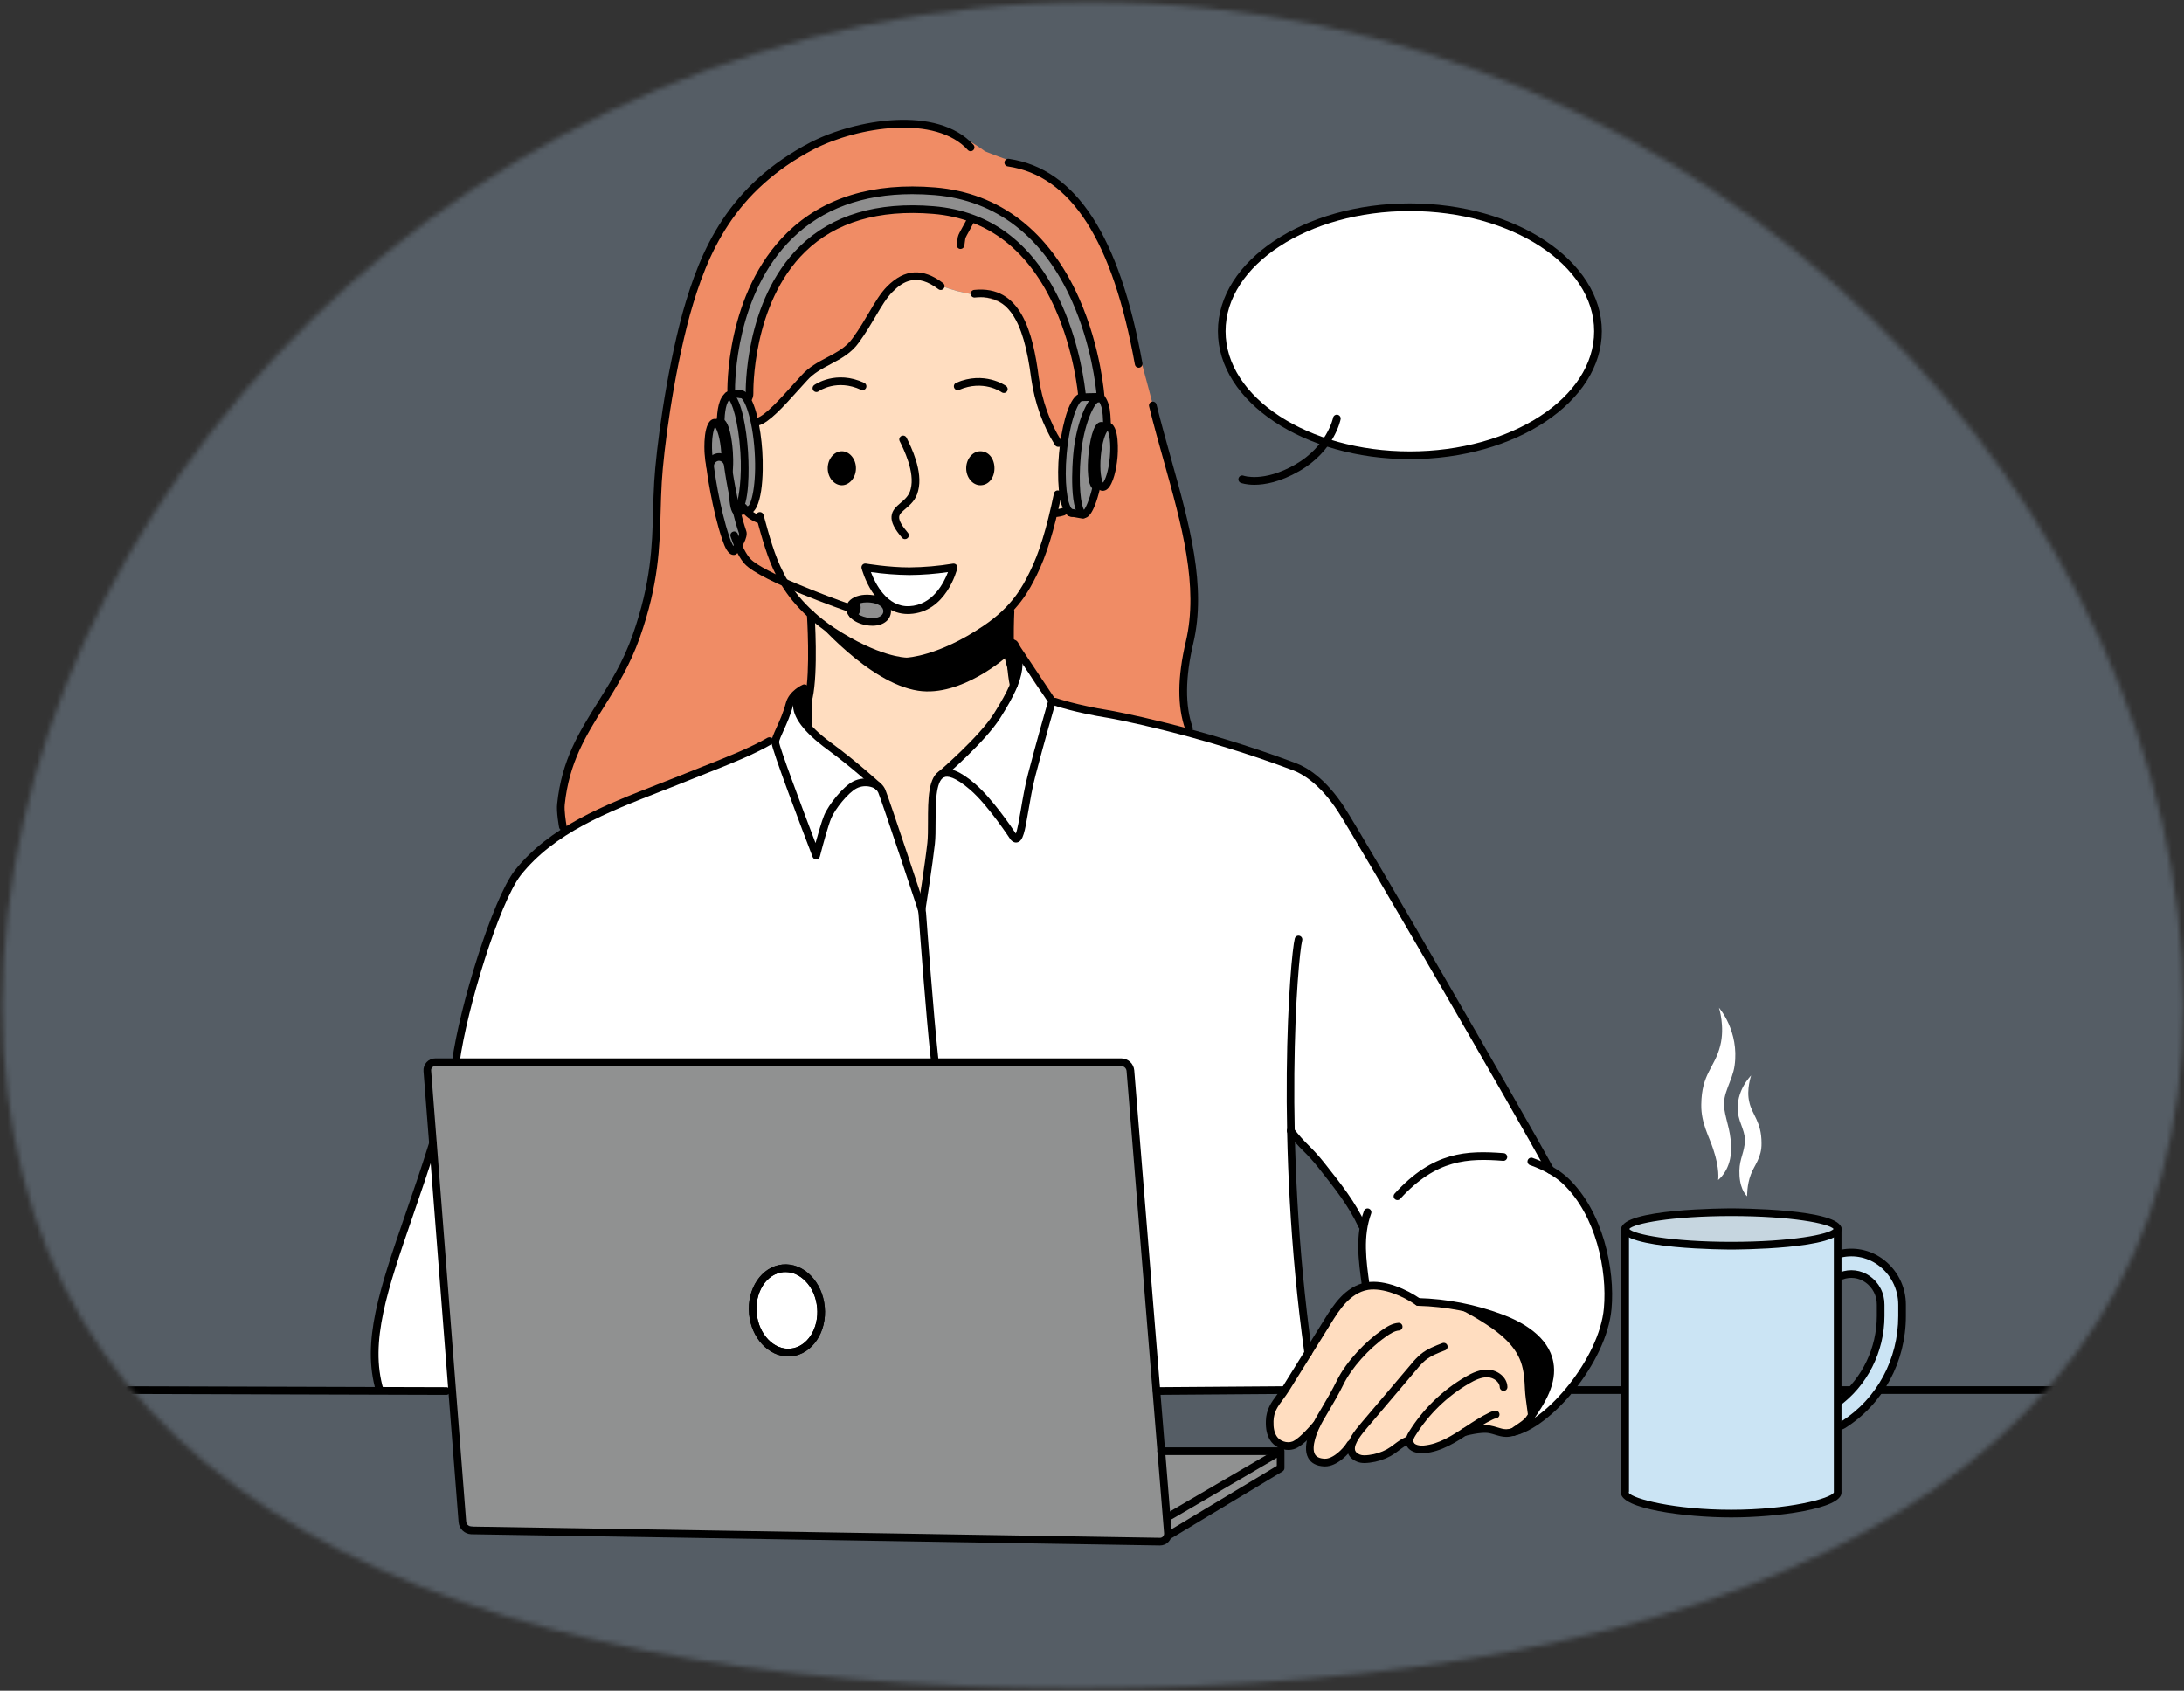 <svg width="443" height="343" viewBox="0 0 443 343" fill="none" xmlns="http://www.w3.org/2000/svg">
<rect x="0" y="0" width="443" height="343" fill="#333333" stroke="none"/>
<mask id="mask0_3511_22897" style="mask-type:luminance" maskUnits="userSpaceOnUse" x="0" y="0" width="443" height="343">
<path d="M0.513 204.04C0.513 303.827 91.309 342.464 218.619 342.464C345.929 342.464 442.833 303.833 442.833 204.046C442.833 104.259 348.71 0.464 221.404 0.464C94.098 0.464 0.513 104.251 0.513 204.04Z" fill="white"/>
</mask>
<g mask="url(#mask0_3511_22897)">
<path d="M-58.07 367.936L500.884 367.936L500.884 -5.637L-58.07 -5.637V367.936Z" fill="#A3C0D8" fill-opacity="0.3"/>
<path d="M151.437 102.977C151.386 103.144 151.338 103.313 151.288 103.479C150.849 103.334 150.402 103.165 149.965 102.97C149.999 102.734 150.047 102.501 150.095 102.269C150.176 102.224 150.249 102.164 150.31 102.093C150.419 102.316 150.577 102.512 150.772 102.665C150.968 102.818 151.195 102.925 151.437 102.977Z" fill="#FFDDC0"/>
<path d="M151.724 80.924C151.915 65.848 159.66 39.122 189.339 42.611C207.676 42.36 219.121 66.61 219.518 80.574C217.952 80.495 216.243 85.397 215.629 91.657C208.562 83.563 211.074 69.153 204.016 62.082C201.915 60.358 197.904 59.975 194.084 59.018C190.645 58.06 187.016 56.337 185.297 56.529C180.904 56.911 178.803 61.507 174.983 66.486C171.527 72.6 164.525 73.919 160.697 78.896C158.506 81.748 155.37 84.281 154.147 84.651C153.884 85.225 153.607 85.763 153.317 86.301C152.892 84.022 152.34 82.136 151.724 80.924Z" fill="#F08C65"/>
<path d="M115.7 155.264C118.374 148.178 123.722 141.656 127.16 133.991C132.699 121.927 133.464 105.247 133.464 104.289C132.508 84.742 140.531 55.423 146.452 46.226C158.369 30.7 181.084 16.897 199.803 30.703C211.172 35.355 215.592 33.946 222.359 47.183C228.089 57.907 230.955 71.328 230.955 71.328C230.955 71.328 234.393 83.784 237.449 96.241C240.314 106.964 242.797 117.128 242.797 121.537C242.988 129.797 237.909 139.305 241.122 148.021C230.445 145.494 222.682 144.904 213.97 142.353L214.677 143.024C210.177 141.3 209.038 135.406 205.403 132.425C205.571 135.105 205.785 137.468 205.166 139.81C201.669 115.022 209.306 126.023 213.743 104.098C214.804 103.723 215.837 103.271 216.833 102.746C217.744 104.712 218.035 104.469 219.817 104.314C220.911 104.402 222.134 100.132 222.709 97.394C225.272 103.713 227.427 85.659 224.552 86.523C224.783 84.654 224.015 83.097 223.188 81.278C220.451 23.419 147.808 25.363 148.288 79.648L147.74 79.708C147.74 79.708 147.749 79.74 147.764 79.784C145.957 80.098 146.362 82.693 146.02 84.035C145.948 84.633 145.388 85.157 144.987 85.531C142.706 87.654 142.412 93.031 144.204 96.046C144.943 98.726 145.514 108.247 148.807 111.807C152.035 109.086 149.548 105.421 148.956 101.911C149.247 102.185 149.68 102.499 150.076 102.269C150.007 102.606 151.306 103.201 151.413 102.975H151.458C152.137 104.009 154.618 106.007 154.486 105.813L157.542 115.962L164.418 125.345C164.418 125.345 166.073 137.524 162.699 144.494C162.115 142.717 162.644 142.732 162.151 140.684C160.701 142.166 159.305 145.854 158.362 148.494C148.811 155.097 127.088 160.436 114.832 168.471C113.037 164.723 114.298 159.289 115.7 155.264Z" fill="#F08C65"/>
<path d="M151.687 103.01C154.079 103.353 154.413 90.849 153.292 86.305C153.582 85.766 153.865 85.228 154.123 84.654C155.345 84.284 158.482 81.751 160.672 78.9C164.493 73.921 171.503 72.603 174.958 66.489C178.778 61.511 180.879 56.915 185.273 56.532C186.992 56.34 190.621 58.064 194.059 59.021C197.879 59.979 201.89 60.362 203.991 62.085C211.059 69.155 208.537 83.564 215.607 91.659C215.125 96.009 215.821 100.528 216.831 102.748C215.835 103.273 214.802 103.724 213.741 104.1C209.302 126.041 201.669 115.015 205.162 139.812C203.323 146.474 197.572 151.139 192.777 155.706C186.627 160.576 189.016 176.149 187.395 184.029C182.746 172.479 181.798 158.37 169.467 152.146C166.756 150.136 164.241 148.167 162.936 145.14C166.034 140.485 164.691 125.022 164.691 125.022C160.428 121.743 154.377 110.266 154.316 105.078C153.613 104.698 152.868 104.403 152.096 104.201C151.886 103.971 151.668 103.255 151.456 102.987C151.533 103.001 151.61 103.009 151.687 103.01Z" fill="#FFDDC0"/>
<path d="M222.324 98.666C221.593 98.597 221.245 95.793 221.547 92.398C221.849 89.003 222.693 86.313 223.423 86.382C223.74 86.394 224.055 86.448 224.359 86.543L222.324 98.666ZM179.953 124.057C180 122.765 178.786 121.683 176.551 121.461C174.316 121.238 172.463 122.106 172.414 123.398C172.364 124.691 174.133 125.92 176.375 126.141C178.618 126.361 179.905 125.35 179.953 124.057Z" fill="#8E8E8E"/>
<path d="M215.587 92.053C216.074 86.079 217.94 80.342 219.516 80.573C219.077 66.547 207.715 42.394 189.337 42.611C159.665 39.095 151.88 65.936 151.723 80.924C152.34 82.136 152.892 84.022 153.291 86.305C154.349 90.879 154.235 103.688 151.477 102.985C151.226 102.939 150.99 102.834 150.787 102.679C150.584 102.524 150.421 102.323 150.31 102.093C150.249 102.164 150.176 102.224 150.094 102.269C149.698 102.499 149.265 102.185 148.974 101.911C149.567 105.415 152.05 109.094 148.827 111.807C145.531 108.242 144.963 98.73 144.222 96.046C142.429 93.035 142.919 87.302 145.005 85.531C145.424 85.177 145.96 84.633 146.039 84.035C146.381 82.695 145.977 80.097 147.783 79.784C147.767 79.74 147.758 79.708 147.758 79.708L148.306 79.648C147.868 25.265 220.507 23.504 223.206 81.278C224.033 83.101 224.799 84.65 224.57 86.523C227.435 85.663 225.292 103.705 222.727 97.394C222.154 100.128 220.928 104.404 219.835 104.316C218.055 104.473 217.761 104.713 216.851 102.746C215.872 100.534 215.193 96.463 215.587 92.053Z" fill="#8E8E8E"/>
<path d="M247.817 67.2C247.817 81.094 264.901 92.36 285.975 92.36C307.049 92.36 324.133 81.094 324.133 67.2C324.133 53.305 307.049 42.042 285.975 42.042C264.901 42.042 247.817 53.315 247.817 67.2Z" fill="white"/>
<path d="M237.384 307.488L259.753 294.41V297.832L237.384 311.295V307.488Z" fill="#909191"/>
<path d="M258.029 294.102C255.324 294.298 252.607 294.248 249.911 293.952C247.326 293.667 238.832 294.123 237.138 294.061C236.122 294.023 234.941 293.83 234.227 294.555C233.791 294.998 233.677 295.655 233.606 296.279C233.168 300.041 233.508 303.854 234.603 307.479C234.878 308.389 235.251 309.35 236.047 309.869C237.524 310.826 239.449 309.767 240.844 308.687C245.046 305.432 248.981 301.765 253.7 299.343C255.801 298.266 258.137 297.357 259.475 295.415L258.029 294.102Z" fill="#909191"/>
<path d="M229.291 217.205L234.567 282.203C240.935 282.494 251.591 282.478 257.956 282.107C262.612 282.396 263.495 277.417 265.596 274.064C262.54 259.883 262.261 244.993 262.505 230.405C262.244 230.102 261.799 229.712 261.961 229.296C262.089 228.995 262.706 229.204 262.505 229.461C262.505 229.775 262.505 230.091 262.505 230.405C273.712 242.513 276.333 243.895 277.515 260.901C280.592 260.471 283.872 261.813 286.464 263.358C290.643 264.978 295.869 263.856 300.025 266.177C308.353 269.402 317.191 283.442 308.067 290.083H308.197L308.145 290.102L308.252 290.128L308.216 290.153C327.17 282.254 333.647 250.191 314.45 237.371C303.152 220.608 276.47 162.757 262.649 155.592C246.795 147.75 229.522 146.259 213.989 142.364L214.696 143.034C210.196 141.311 209.057 135.417 205.422 132.435C207.905 144.623 196.298 150.96 189.985 159.138C188.031 167.181 188.457 175.798 187.416 184.032C184.043 175.648 182.484 166.246 177.573 158.608C172.596 152.771 161.926 149.979 162.178 140.715C160.356 141.954 158.659 149.261 157.259 150.627C157.45 149.095 154.436 151.245 153.321 151.687C148.143 153.847 134.397 159.805 124.297 163.382C100.13 176.403 103.509 174.632 92.454 215.499H228.116C229.065 215.495 229.218 216.256 229.291 217.205ZM314.026 236.954L314.45 237.354C314.357 237.302 314.259 237.251 314.16 237.201C314.112 237.122 314.065 237.042 314.026 236.954ZM87.814 231.954C87.814 231.954 91.692 281.885 91.692 281.893L77.005 282.011C73.238 269.214 80.777 254.559 87.814 231.954Z" fill="white"/>
<path d="M87.814 231.953C87.514 228.343 86.97 220.908 86.668 217.271C86.649 214.447 90.714 215.789 92.446 215.494H227.434C227.899 215.5 228.345 215.678 228.687 215.993C229.029 216.309 229.242 216.741 229.285 217.204C230.551 236.912 235.588 292.077 236.891 310.977C236.913 311.208 236.885 311.441 236.81 311.66C236.735 311.88 236.613 312.081 236.454 312.249C236.295 312.418 236.101 312.55 235.887 312.638C235.672 312.725 235.442 312.765 235.21 312.756C233.403 311.122 93.644 313.56 93.785 308.767C92.377 292.031 89.233 249.195 87.814 231.953Z" fill="#909191"/>
<path d="M265.589 274.068C270.471 265.566 275.615 256.12 286.459 263.344C290.638 264.964 295.864 263.842 300.02 266.163C308.352 269.384 317.184 283.432 308.062 290.069H308.192L308.14 290.088L308.247 290.115C305.735 292.047 302.53 290.233 299.812 289.804C295.346 289.146 288.086 298.153 286.512 291.89C286.13 290.358 283.714 294.01 282.194 294.406C279.997 295.926 278.232 296.294 275.539 295.821C274.322 295.821 274.175 292.949 273.338 293.828C268.278 299.936 263.156 295.517 267.153 288.86C263.715 292.669 259.584 296.999 257.238 289.544C258.587 283.807 262.758 279.146 265.589 274.068Z" fill="#FFDDC0"/>
<path d="M152.712 266.506C153.163 271.223 156.62 274.74 160.433 274.379C164.246 274.017 166.969 269.89 166.517 265.176C166.064 260.461 162.609 256.942 158.796 257.303C154.984 257.665 152.26 261.792 152.712 266.506Z" fill="white"/>
<path d="M329.648 249.613C336.363 253.965 367.305 254.299 372.743 249.322C372.743 259.894 372.743 272.532 372.743 284.539C380.748 280.259 387.987 255.848 372.743 258.956V254.496C393.788 251.409 386.456 284.839 372.743 289.362V302.826C372.69 308.122 329.605 308.159 329.563 302.826C329.768 290.025 329.594 262.676 329.648 249.613Z" fill="#CBE4F4"/>
<path d="M372.306 250.004C365.689 253.451 334.847 254.328 329.566 249.322C328.091 245.257 376.252 244.307 372.306 250.004Z" fill="#C6D6E0"/>
<path fill-rule="evenodd" clip-rule="evenodd" d="M355.198 218.187C355.198 218.187 352.031 221.266 352.524 225.655C352.773 228.074 354.262 229.723 353.89 232.141C353.58 234.449 352.648 235.548 352.836 238.516C353.027 241.593 354.387 242.692 354.387 242.692C354.387 242.692 354.325 240.394 355.133 238.288C355.815 236.421 357.368 234.881 357.307 231.913C357.307 227.509 355.382 226.199 354.824 223.561C354.205 221.039 355.198 218.187 355.198 218.187ZM348.677 204.442C348.677 204.442 352.839 209.168 351.844 216.202C351.411 219.281 349.298 221.918 349.743 224.886C350.188 227.854 351.296 229.83 351.109 233.788C350.86 237.635 348.502 239.393 348.502 239.393C348.502 239.393 348.884 237.195 347.506 233.127C346.7 230.602 345.023 227.852 345.084 224.116C345.147 217.741 347.818 216.648 348.935 212.134C349.919 208.289 348.677 204.442 348.677 204.442ZM184.467 115.88C187.467 115.85 190.461 115.587 193.421 115.093C193.421 115.093 191.379 123.44 184.467 123.756C177.867 124.07 175.512 115.093 175.512 115.093C175.512 115.093 180.068 115.88 184.467 115.88Z" fill="white"/>
<path d="M189.574 39.576C188.021 39.448 186.509 39.385 185.038 39.385C175 39.385 166.846 42.378 160.761 48.31C149.206 59.568 149.054 77.382 149.084 79.676C148.553 79.65 148.023 79.755 147.541 79.982C147.512 79.123 147.092 59.458 159.678 47.194C166.993 40.064 177.096 36.98 189.702 38.027C202.775 39.113 212.874 46.912 218.911 60.579C223.35 70.628 224.015 80.239 224.042 80.643C224.046 80.782 224.041 80.922 224.027 81.06C223.558 80.715 223.025 80.468 222.458 80.335C222.29 78.393 221.368 69.994 217.492 61.209C211.699 48.093 202.045 40.612 189.574 39.576Z" fill="black"/>
<path d="M152.287 81.464C151.973 81.035 151.585 80.665 151.141 80.373C151.222 80.207 151.262 80.023 151.258 79.838C151.258 79.647 150.83 61.072 162.258 49.945C168.771 43.611 177.904 40.88 189.398 41.835C201.172 42.814 209.943 49.617 215.469 62.059C219.062 70.147 220.054 78.153 220.267 80.321C219.776 80.429 219.299 80.597 218.848 80.821L218.759 80.867C218.663 79.718 217.844 71.231 214.052 62.692C208.774 50.82 200.437 44.309 189.271 43.386C178.238 42.473 169.516 45.054 163.339 51.063C152.452 61.647 152.805 79.612 152.809 79.787C152.827 80.388 152.643 80.979 152.287 81.464ZM254.433 98.346C256.479 98.346 259.591 97.829 263.491 95.6C270.604 91.538 271.878 85.319 271.928 85.056C271.947 84.956 271.947 84.852 271.927 84.752C271.906 84.651 271.867 84.556 271.809 84.471C271.752 84.386 271.679 84.313 271.594 84.257C271.509 84.2 271.413 84.161 271.313 84.141C271.212 84.121 271.109 84.122 271.009 84.142C270.909 84.163 270.814 84.203 270.729 84.26C270.644 84.317 270.571 84.391 270.515 84.476C270.458 84.561 270.419 84.657 270.4 84.758C270.388 84.815 269.183 90.554 262.717 94.248C256.29 97.917 252.284 96.519 252.244 96.506C252.149 96.469 252.048 96.453 251.946 96.456C251.844 96.459 251.744 96.482 251.651 96.524C251.558 96.567 251.474 96.626 251.405 96.701C251.335 96.775 251.28 96.863 251.244 96.958C251.208 97.054 251.192 97.156 251.195 97.258C251.198 97.36 251.221 97.46 251.263 97.553C251.305 97.647 251.365 97.73 251.439 97.8C251.514 97.87 251.601 97.925 251.696 97.961C251.79 97.993 252.751 98.346 254.433 98.346ZM146.154 86.443C146.354 86.443 146.547 86.365 146.692 86.226C146.836 86.087 146.922 85.897 146.929 85.696C147.01 83.697 147.224 81.56 148.209 80.855C148.366 80.731 148.469 80.552 148.497 80.353C148.525 80.155 148.477 79.954 148.361 79.791C148.245 79.628 148.071 79.516 147.875 79.478C147.679 79.44 147.476 79.479 147.308 79.588C145.703 80.736 145.47 83.31 145.379 85.633C145.374 85.736 145.39 85.838 145.426 85.935C145.461 86.032 145.516 86.12 145.586 86.196C145.656 86.271 145.74 86.332 145.834 86.374C145.927 86.416 146.028 86.44 146.131 86.443H146.154Z" fill="black"/>
<path d="M247.038 67.2C247.038 52.9 264.503 41.263 285.973 41.263C307.442 41.263 324.914 52.9 324.914 67.2C324.914 81.5 307.442 93.145 285.973 93.145C264.503 93.145 247.038 81.502 247.038 67.2ZM248.591 67.2C248.591 80.644 265.359 91.58 285.973 91.58C306.587 91.58 323.355 80.644 323.355 67.2C323.355 53.755 306.577 42.819 285.973 42.819C265.369 42.819 248.591 53.757 248.591 67.2ZM217.446 104.868C217.649 104.873 217.846 104.798 217.995 104.66C218.144 104.521 218.232 104.329 218.241 104.126C218.251 103.923 218.18 103.724 218.044 103.572C217.909 103.42 217.72 103.328 217.517 103.315C217.475 103.289 217.437 103.258 217.404 103.221C216.491 102.237 215.85 97.817 216.36 92.124C216.969 85.307 218.74 81.428 219.481 81.345C219.582 81.354 219.684 81.344 219.782 81.313C219.879 81.283 219.969 81.233 220.047 81.168C220.126 81.102 220.19 81.022 220.238 80.932C220.285 80.841 220.314 80.742 220.323 80.641C220.332 80.539 220.321 80.436 220.291 80.339C220.261 80.241 220.211 80.151 220.146 80.072C220.081 79.994 220.001 79.929 219.91 79.882C219.82 79.834 219.722 79.805 219.62 79.796C219.384 79.78 219.146 79.812 218.923 79.889C218.699 79.968 218.493 80.09 218.317 80.25C216.484 81.782 215.236 87.245 214.812 91.984C214.377 96.858 214.658 102.549 216.27 104.282C216.553 104.604 216.946 104.809 217.372 104.856L217.446 104.868Z" fill="black"/>
<path d="M219.927 105.1C220.5 105.1 221.785 104.665 223.12 99.123C223.144 99.024 223.148 98.921 223.133 98.82C223.117 98.719 223.081 98.622 223.028 98.535C222.975 98.448 222.905 98.372 222.823 98.312C222.741 98.251 222.647 98.208 222.548 98.184C222.449 98.16 222.346 98.156 222.246 98.172C222.145 98.188 222.048 98.223 221.961 98.276C221.874 98.33 221.799 98.4 221.738 98.482C221.678 98.565 221.635 98.658 221.611 98.758C220.935 101.561 220.232 102.986 219.877 103.43C219.304 102.562 218.681 98.581 219.235 92.396C219.808 86.01 221.942 81.947 222.717 81.64C222.923 81.653 223.125 81.584 223.279 81.448C223.434 81.311 223.528 81.119 223.54 80.913C223.553 80.707 223.484 80.504 223.348 80.349C223.212 80.195 223.02 80.1 222.815 80.087C222.593 80.075 222.372 80.108 222.164 80.184C221.956 80.26 221.765 80.378 221.604 80.53C220.076 81.799 218.2 86.533 217.688 92.257C217.573 93.54 216.656 104.797 219.762 105.086C219.808 105.094 219.86 105.1 219.927 105.1Z" fill="black"/>
<path d="M219.669 105.218C219.863 105.219 220.051 105.147 220.194 105.015C220.338 104.884 220.427 104.703 220.444 104.509C220.461 104.315 220.405 104.122 220.286 103.967C220.168 103.813 219.996 103.708 219.804 103.675L217.266 103.223C217.063 103.187 216.854 103.233 216.686 103.351C216.517 103.469 216.402 103.65 216.366 103.853C216.33 104.056 216.376 104.265 216.494 104.434C216.612 104.604 216.792 104.719 216.994 104.755L219.535 105.209C219.579 105.216 219.624 105.219 219.669 105.218ZM222.249 99.441C220.358 99.261 220.585 94.407 220.773 92.329C220.851 91.448 221.311 86.996 222.629 85.895C222.746 85.791 222.883 85.711 223.031 85.662C223.18 85.613 223.337 85.594 223.493 85.608H223.577C223.942 85.624 224.304 85.693 224.65 85.813C224.749 85.848 224.84 85.903 224.917 85.975C224.994 86.046 225.056 86.133 225.099 86.229C225.142 86.325 225.165 86.429 225.167 86.534C225.168 86.639 225.149 86.744 225.109 86.841C225.069 86.939 225.011 87.027 224.936 87.101C224.861 87.175 224.772 87.233 224.675 87.272C224.577 87.311 224.472 87.329 224.367 87.326C224.262 87.323 224.159 87.299 224.064 87.255C223.895 87.208 223.722 87.179 223.548 87.169C223.212 87.626 222.593 89.436 222.318 92.459C222.041 95.565 222.356 97.48 222.61 97.936C222.779 98.002 222.919 98.125 223.006 98.284C223.094 98.443 223.123 98.628 223.089 98.806C223.055 98.984 222.96 99.145 222.82 99.26C222.68 99.376 222.505 99.438 222.324 99.437L222.249 99.441Z" fill="black"/>
<path d="M223.577 99.565C221.185 99.339 221.667 93.127 221.736 92.419C221.94 90.121 222.601 87.071 223.781 86.086C223.922 85.96 224.087 85.864 224.266 85.803C224.445 85.742 224.634 85.718 224.822 85.732C227.214 85.958 226.732 92.172 226.664 92.879C226.457 95.176 225.798 98.227 224.618 99.211C224.362 99.438 224.035 99.565 223.693 99.571C223.655 99.571 223.616 99.569 223.577 99.565ZM223.281 92.559C223.019 95.496 223.409 97.365 223.73 97.92C224.144 97.436 224.857 95.672 225.118 92.75C225.38 89.828 224.99 87.944 224.668 87.388C224.255 87.867 223.543 89.631 223.281 92.559ZM219.314 81.366L222.605 81.293C222.707 81.292 222.808 81.27 222.902 81.229C222.996 81.188 223.081 81.129 223.152 81.055C223.223 80.982 223.279 80.894 223.316 80.799C223.353 80.703 223.371 80.601 223.369 80.499C223.363 80.292 223.276 80.097 223.128 79.954C222.98 79.81 222.782 79.731 222.576 79.733L219.302 79.807C219.096 79.81 218.9 79.894 218.756 80.041C218.612 80.189 218.533 80.387 218.535 80.594C218.538 80.8 218.621 80.996 218.768 81.141C218.916 81.285 219.114 81.365 219.319 81.362L219.314 81.366ZM151.689 104.301H151.742C154.653 104.109 154.921 96.157 154.621 91.492C154.315 86.743 153.202 81.246 151.408 79.671C151.237 79.507 151.034 79.378 150.812 79.294C150.59 79.21 150.354 79.171 150.117 79.181C149.911 79.195 149.72 79.29 149.584 79.445C149.449 79.6 149.38 79.803 149.394 80.009C149.407 80.215 149.502 80.407 149.657 80.543C149.812 80.679 150.014 80.748 150.22 80.734C150.957 80.843 152.63 84.767 153.072 91.594C153.513 98.42 152.352 102.554 151.631 102.75C151.431 102.764 151.243 102.856 151.109 103.006C150.974 103.156 150.903 103.352 150.911 103.554C150.918 103.756 151.004 103.946 151.149 104.086C151.294 104.226 151.487 104.303 151.689 104.303V104.301Z" fill="black"/>
<path d="M150.787 103.184C150.74 103.159 150.69 103.134 150.642 103.106C150.595 103.077 150.493 103.477 150.48 103.502C150.245 103.965 149.811 103.575 149.716 103.479C149.538 103.288 149.552 102.636 149.385 102.43C149.876 100.835 150.51 96.863 150.184 91.787C149.764 85.276 148.406 81.41 147.739 80.998C147.637 81.001 147.536 80.983 147.441 80.947C147.346 80.91 147.259 80.855 147.185 80.785C147.111 80.714 147.051 80.63 147.01 80.537C146.969 80.444 146.946 80.343 146.943 80.241C146.941 80.139 146.958 80.037 146.995 79.942C147.031 79.846 147.086 79.759 147.156 79.685C147.226 79.611 147.31 79.552 147.404 79.51C147.497 79.469 147.597 79.446 147.699 79.443C147.898 79.435 148.097 79.466 148.284 79.536C148.47 79.606 148.641 79.713 148.786 79.851C150.384 81.255 151.418 86.808 151.733 91.687C151.8 92.717 152.22 100.159 150.778 103.186L150.787 103.184Z" fill="black"/>
<path d="M147.941 98.334C148.028 99.471 148.258 100.593 148.627 101.672C148.615 101.72 148.615 101.771 148.629 101.818C148.643 101.866 148.669 101.91 148.705 101.944C148.721 101.959 148.736 101.976 148.749 101.993C148.867 102.302 149.034 102.589 149.244 102.844C149.28 102.795 149.313 102.744 149.341 102.691C149.674 103.106 150.031 103.51 150.487 103.726C150.18 104.161 149.809 104.433 149.355 104.464H149.263C147.561 104.466 147.901 97.905 147.941 98.334Z" fill="black"/>
<path d="M149.453 104.593C149.492 104.596 149.531 104.596 149.57 104.593L152.118 104.21C152.225 104.203 152.329 104.174 152.425 104.124C152.52 104.075 152.604 104.006 152.671 103.922C152.738 103.838 152.788 103.741 152.816 103.637C152.844 103.533 152.85 103.425 152.834 103.318C152.818 103.212 152.78 103.11 152.722 103.019C152.665 102.928 152.589 102.85 152.5 102.79C152.411 102.73 152.311 102.689 152.205 102.67C152.099 102.65 151.991 102.653 151.887 102.678L149.339 103.061C149.144 103.089 148.967 103.19 148.843 103.343C148.72 103.497 148.659 103.692 148.674 103.889C148.688 104.086 148.777 104.269 148.922 104.403C149.066 104.537 149.256 104.61 149.453 104.609V104.593ZM144.928 84.977C145.019 84.974 145.11 84.98 145.199 84.994C145.468 84.937 145.741 84.903 146.015 84.893H146.101C146.257 84.884 146.414 84.906 146.561 84.96C146.708 85.014 146.843 85.097 146.957 85.205C148.248 86.339 148.597 90.8 148.655 91.683C148.764 93.37 148.846 96.873 147.879 98.217C147.879 97.993 147.879 97.769 147.891 97.547C147.913 97.036 147.9 96.524 147.851 96.015C147.83 95.787 147.809 95.534 147.778 95.272C147.755 95.496 147.724 95.718 147.688 95.938C147.497 95.457 147.461 94.904 147.363 94.406C147.298 94.015 147.162 93.639 146.96 93.297C146.799 93.053 146.585 92.847 146.334 92.696C146.334 92.417 146.319 92.133 146.298 91.832C146.107 88.897 145.44 87.116 145.039 86.62C144.705 87.164 144.275 89.019 144.466 91.963C144.493 92.39 144.533 92.786 144.579 93.163C144.181 93.472 143.855 93.864 143.624 94.312C143.513 94.504 143.408 94.718 143.303 94.927C143.111 93.979 142.983 93.02 142.921 92.055C142.863 91.365 142.531 85.142 144.928 84.977ZM150.404 80.759C150.506 80.762 150.608 80.745 150.703 80.709C150.798 80.672 150.885 80.618 150.96 80.548C151.034 80.478 151.094 80.394 151.136 80.301C151.177 80.208 151.201 80.107 151.204 80.005C151.207 79.903 151.19 79.801 151.154 79.706C151.118 79.61 151.063 79.523 150.993 79.448C150.924 79.374 150.84 79.314 150.747 79.272C150.654 79.23 150.554 79.207 150.452 79.204L148.685 79.095C148.583 79.087 148.481 79.099 148.383 79.132C148.286 79.164 148.197 79.216 148.12 79.284C148.043 79.352 147.981 79.434 147.936 79.527C147.892 79.619 147.867 79.72 147.862 79.822C147.849 80.028 147.919 80.231 148.055 80.385C148.191 80.54 148.383 80.634 148.588 80.648L150.357 80.757L150.404 80.759ZM172.412 124.177C172.596 124.176 172.773 124.11 172.912 123.992C173.052 123.873 173.145 123.708 173.175 123.527C173.206 123.346 173.171 123.16 173.078 123.001C172.985 122.843 172.839 122.723 172.666 122.662C167.838 120.991 154.752 116.067 152.228 113.385C151.356 112.458 150.496 110.773 149.673 108.375C149.643 108.275 149.592 108.182 149.525 108.101C149.458 108.02 149.376 107.954 149.283 107.906C149.19 107.859 149.088 107.83 148.983 107.823C148.879 107.815 148.774 107.829 148.675 107.863C148.576 107.898 148.485 107.951 148.408 108.022C148.33 108.092 148.267 108.177 148.223 108.273C148.179 108.368 148.155 108.471 148.151 108.576C148.148 108.681 148.166 108.785 148.204 108.883C149.1 111.491 150.074 113.366 151.1 114.453C154.404 117.961 171.44 123.884 172.164 124.135C172.244 124.162 172.328 124.176 172.412 124.177Z" fill="black"/>
<path d="M176.298 126.916C173.624 126.65 171.572 125.093 171.637 123.369C171.654 123.048 171.738 122.733 171.884 122.446C172.029 122.159 172.233 121.905 172.481 121.702C173.4 120.899 174.951 120.52 176.626 120.685C179.186 120.939 180.796 122.274 180.727 124.088C180.713 124.46 180.621 124.826 180.459 125.161C180.297 125.497 180.067 125.795 179.784 126.037C179.102 126.634 178.116 126.948 176.964 126.948C176.742 126.949 176.519 126.938 176.298 126.916ZM173.503 122.875C173.415 122.941 173.342 123.023 173.288 123.119C173.234 123.214 173.201 123.32 173.19 123.429C173.161 124.195 174.55 125.179 176.451 125.367C177.453 125.468 178.278 125.288 178.764 124.863C178.888 124.761 178.989 124.634 179.06 124.49C179.131 124.346 179.171 124.189 179.176 124.028C179.211 123.105 178.151 122.401 176.473 122.234C176.269 122.215 176.067 122.205 175.868 122.205C174.879 122.205 173.988 122.443 173.503 122.875Z" fill="black"/>
<path d="M172.965 125.458C173.093 125.458 173.219 125.426 173.331 125.365C173.675 125.181 173.968 124.915 174.183 124.589C174.398 124.263 174.528 123.889 174.561 123.499C174.6 123.166 174.555 122.827 174.43 122.515C174.305 122.203 174.105 121.928 173.847 121.713C173.684 121.605 173.486 121.562 173.294 121.594C173.101 121.626 172.927 121.729 172.806 121.883C172.686 122.037 172.628 122.231 172.644 122.426C172.66 122.622 172.748 122.804 172.892 122.936C172.945 122.993 172.984 123.061 173.006 123.135C173.029 123.209 173.034 123.287 173.022 123.363C173.011 123.495 172.966 123.622 172.893 123.732C172.82 123.842 172.721 123.932 172.604 123.993C172.452 124.076 172.331 124.207 172.262 124.365C172.192 124.524 172.177 124.701 172.219 124.869C172.261 125.037 172.358 125.186 172.494 125.293C172.63 125.399 172.798 125.458 172.97 125.458H172.965ZM148.806 112.585C147.648 112.544 147.014 110.974 146.514 109.507C144.392 103.336 143.333 95.26 143.289 94.92C143.195 94.233 143.375 93.537 143.789 92.983C144.203 92.428 144.818 92.059 145.501 91.955C145.834 91.909 146.173 91.93 146.498 92.016C146.822 92.102 147.126 92.253 147.392 92.459C147.668 92.671 147.9 92.936 148.073 93.238C148.246 93.541 148.357 93.875 148.401 94.221C148.401 94.299 149.453 102.148 151.377 107.751C151.843 109.101 150.078 111.554 149.875 111.83C149.558 112.257 149.281 112.585 148.844 112.585H148.806ZM145.708 93.497C145.43 93.544 145.181 93.698 145.016 93.927C144.85 94.156 144.781 94.441 144.823 94.721C144.867 95.054 145.906 102.976 147.977 109C148.166 109.612 148.418 110.204 148.729 110.763C149.239 110.032 149.971 108.672 149.904 108.259C147.927 102.514 146.9 94.751 146.848 94.424C146.831 94.281 146.786 94.143 146.715 94.018C146.644 93.893 146.549 93.784 146.435 93.696C146.263 93.562 146.05 93.488 145.832 93.487C145.788 93.488 145.745 93.491 145.702 93.497H145.708ZM183.951 134.962C184.249 134.962 190.807 134.69 200.252 128.313C206.594 124.076 208.836 119.574 210.185 116.883L210.271 116.709C212.219 112.803 213.82 107.627 215.306 100.433C215.347 100.229 215.307 100.018 215.193 99.845C215.08 99.671 214.902 99.551 214.699 99.509C214.497 99.467 214.286 99.507 214.113 99.621C213.94 99.735 213.819 99.913 213.778 100.117C212.318 107.186 210.762 112.24 208.874 116.024L208.787 116.198C207.434 118.915 205.39 123.019 199.389 127.03C190.31 133.158 183.994 133.413 183.93 133.415C183.731 133.427 183.544 133.516 183.408 133.663C183.273 133.81 183.198 134.004 183.201 134.204C183.204 134.404 183.284 134.596 183.424 134.739C183.564 134.882 183.754 134.965 183.953 134.972L183.951 134.962Z" fill="black"/>
<path d="M183.759 134.962C183.958 134.952 184.146 134.865 184.283 134.72C184.421 134.575 184.498 134.383 184.498 134.183C184.498 133.983 184.421 133.791 184.283 133.646C184.146 133.501 183.958 133.415 183.759 133.405C183.69 133.405 178.267 133.29 169.271 127.4C162.786 123.066 159.955 118.417 158.845 116.033C157.147 112.814 155.992 108.565 154.876 104.467C154.822 104.268 154.691 104.098 154.512 103.996C154.334 103.894 154.122 103.867 153.923 103.921C153.724 103.975 153.556 104.107 153.453 104.286C153.351 104.465 153.324 104.678 153.379 104.877C154.525 109.061 155.694 113.388 157.455 116.726C158.616 119.215 161.609 124.15 168.415 128.698C177.866 134.889 183.514 134.962 183.759 134.962ZM214.333 104.875H214.404C214.909 104.823 215.408 104.717 215.89 104.559C215.987 104.528 216.077 104.478 216.155 104.412C216.233 104.346 216.297 104.265 216.344 104.174C216.391 104.084 216.419 103.985 216.428 103.883C216.436 103.781 216.425 103.679 216.394 103.581C216.363 103.484 216.313 103.394 216.247 103.316C216.181 103.238 216.101 103.173 216.01 103.126C215.92 103.08 215.821 103.051 215.719 103.043C215.618 103.034 215.516 103.046 215.418 103.077C215.046 103.2 214.662 103.283 214.272 103.324C214.07 103.337 213.88 103.429 213.745 103.581C213.61 103.733 213.539 103.932 213.548 104.135C213.557 104.338 213.646 104.53 213.795 104.668C213.943 104.807 214.14 104.882 214.343 104.877L214.333 104.875ZM183.568 109.377C183.754 109.377 183.934 109.309 184.074 109.185C184.151 109.118 184.214 109.037 184.26 108.946C184.305 108.854 184.333 108.755 184.34 108.653C184.347 108.551 184.334 108.449 184.302 108.352C184.27 108.255 184.219 108.165 184.152 108.088C182.926 106.669 182.33 105.599 182.383 104.879C182.427 104.304 182.911 103.867 183.696 103.197C184.651 102.385 185.825 101.376 186.234 99.572C187.275 95.609 184.807 90.66 183.879 88.799C183.833 88.708 183.77 88.626 183.693 88.559C183.617 88.492 183.527 88.441 183.431 88.409C183.334 88.376 183.232 88.364 183.13 88.371C183.028 88.378 182.929 88.405 182.838 88.451C182.747 88.496 182.665 88.559 182.599 88.637C182.532 88.714 182.481 88.803 182.449 88.9C182.416 88.997 182.403 89.1 182.411 89.201C182.418 89.303 182.445 89.403 182.49 89.494C183.266 91.049 185.625 95.781 184.727 99.201C184.427 100.528 183.543 101.282 182.689 102.012C181.835 102.742 180.93 103.513 180.836 104.762C180.746 105.949 181.409 107.289 182.979 109.107C183.052 109.191 183.143 109.259 183.244 109.306C183.346 109.353 183.456 109.377 183.568 109.377ZM203.624 79.721C203.788 79.721 203.948 79.669 204.081 79.572C204.214 79.475 204.312 79.338 204.363 79.181C204.413 79.025 204.412 78.856 204.361 78.7C204.31 78.543 204.21 78.407 204.076 78.311C203.899 78.183 199.643 75.211 193.953 77.654C193.859 77.695 193.774 77.753 193.703 77.826C193.632 77.899 193.576 77.986 193.538 78.081C193.5 78.175 193.481 78.277 193.482 78.379C193.484 78.481 193.505 78.582 193.545 78.676C193.585 78.77 193.643 78.855 193.716 78.927C193.789 78.998 193.875 79.054 193.97 79.092C194.065 79.13 194.166 79.149 194.268 79.148C194.37 79.147 194.47 79.125 194.564 79.085C199.427 76.996 203.026 79.468 203.177 79.579C203.307 79.671 203.464 79.721 203.624 79.721ZM165.592 79.531C165.753 79.532 165.91 79.482 166.041 79.388C166.197 79.276 169.784 76.822 174.636 79.075C174.728 79.118 174.828 79.143 174.93 79.147C175.032 79.151 175.134 79.135 175.229 79.1C175.325 79.065 175.413 79.011 175.488 78.942C175.563 78.873 175.624 78.79 175.667 78.697C175.709 78.605 175.734 78.504 175.738 78.402C175.742 78.3 175.726 78.198 175.691 78.102C175.656 78.006 175.603 77.918 175.534 77.843C175.465 77.768 175.382 77.707 175.289 77.664C169.595 75.012 165.324 77.992 165.145 78.12C165.01 78.216 164.91 78.352 164.858 78.508C164.806 78.665 164.805 78.834 164.856 78.992C164.906 79.149 165.005 79.286 165.139 79.383C165.272 79.48 165.433 79.532 165.598 79.531H165.592Z" fill="black"/>
<path fill-rule="evenodd" clip-rule="evenodd" d="M205.152 124.22C205.152 124.22 193.5 133.794 183.551 133.986C175.91 134.177 165.009 125.369 165.009 125.369C165.009 125.369 176.088 138.591 186.227 140.125C195.013 141.465 204.195 133.231 204.195 133.231L205.152 124.22Z" fill="black"/>
<path d="M194.837 50.51C195.02 50.509 195.197 50.443 195.336 50.324C195.476 50.206 195.57 50.041 195.601 49.861C195.681 49.37 195.719 49.045 195.748 48.803C195.811 48.263 195.811 48.263 196.512 46.996C196.749 46.563 197.058 45.998 197.467 45.238C197.515 45.148 197.545 45.049 197.555 44.947C197.566 44.846 197.556 44.743 197.527 44.645C197.497 44.547 197.449 44.456 197.384 44.377C197.32 44.298 197.24 44.232 197.151 44.184C197.061 44.135 196.962 44.105 196.861 44.095C196.76 44.085 196.657 44.094 196.559 44.124C196.462 44.153 196.371 44.202 196.292 44.266C196.213 44.331 196.147 44.411 196.099 44.501C195.694 45.255 195.387 45.818 195.144 46.247C194.367 47.666 194.304 47.779 194.204 48.621C194.18 48.847 194.143 49.148 194.069 49.604C194.052 49.705 194.055 49.808 194.078 49.908C194.101 50.007 194.143 50.101 194.202 50.185C194.261 50.268 194.337 50.339 194.423 50.393C194.51 50.447 194.606 50.483 194.707 50.5C194.75 50.506 194.793 50.509 194.837 50.51ZM214.642 90.655C214.781 90.655 214.917 90.618 215.036 90.548C215.156 90.477 215.254 90.376 215.321 90.254C215.388 90.133 215.422 89.995 215.418 89.856C215.414 89.717 215.373 89.582 215.299 89.464C212.963 85.73 211.374 81.274 210.706 76.577C209.506 67.255 207.015 57.847 197.623 58.809C197.519 58.815 197.416 58.842 197.322 58.889C197.229 58.936 197.145 59.002 197.077 59.082C197.009 59.162 196.958 59.255 196.927 59.355C196.896 59.456 196.885 59.562 196.896 59.666C196.907 59.771 196.938 59.872 196.989 59.964C197.04 60.056 197.109 60.137 197.192 60.202C197.275 60.266 197.369 60.313 197.471 60.34C197.572 60.367 197.678 60.373 197.782 60.358C204.276 59.688 207.579 64.448 209.166 76.786C209.869 81.709 211.533 86.374 213.985 90.291C214.054 90.404 214.151 90.496 214.266 90.56C214.381 90.624 214.511 90.656 214.642 90.655ZM230.962 74.599C231.009 74.599 231.056 74.595 231.102 74.586C231.304 74.549 231.484 74.433 231.601 74.263C231.719 74.094 231.764 73.885 231.728 73.682C227.073 47.808 218.231 34.25 204.698 32.234C204.594 32.209 204.485 32.205 204.379 32.225C204.273 32.244 204.172 32.285 204.083 32.345C203.994 32.406 203.918 32.484 203.861 32.575C203.803 32.666 203.766 32.769 203.75 32.875C203.734 32.982 203.74 33.091 203.769 33.195C203.797 33.299 203.847 33.396 203.915 33.48C203.983 33.564 204.067 33.632 204.163 33.681C204.259 33.731 204.364 33.759 204.471 33.766C217.269 35.681 225.673 48.817 230.2 73.95C230.23 74.131 230.323 74.295 230.463 74.414C230.602 74.533 230.779 74.598 230.962 74.599ZM114.17 168.498C114.218 168.497 114.267 168.492 114.315 168.484C114.517 168.445 114.695 168.328 114.811 168.157C114.927 167.987 114.971 167.778 114.934 167.575C114.781 166.755 114.414 164.373 114.552 163.216C115.436 154.686 118.878 149.194 122.522 143.38C125.124 139.23 127.813 134.937 129.806 129.267C133.614 118.423 133.817 110.917 134.008 103.657C134.061 101.758 134.115 99.793 134.235 97.821C134.617 91.375 136.518 76.458 139.944 63.868C143.446 51.385 148.922 38.664 165.158 30.244C174.047 25.691 189.828 23.23 196.338 30.459C196.479 30.597 196.668 30.677 196.866 30.68C197.063 30.684 197.255 30.612 197.401 30.478C197.548 30.345 197.638 30.161 197.653 29.963C197.669 29.765 197.608 29.57 197.484 29.415C190.136 21.252 173.417 24.258 164.439 28.86C147.705 37.555 142.063 50.634 138.464 63.452C135.007 76.162 133.095 91.218 132.701 97.729C132.581 99.726 132.526 101.704 132.474 103.617C132.283 110.756 132.077 118.14 128.348 128.752C126.415 134.259 123.764 138.476 121.214 142.555C117.472 148.525 113.937 154.167 113.016 163.044C112.813 164.664 113.385 167.737 113.407 167.868C113.442 168.045 113.537 168.204 113.676 168.319C113.815 168.434 113.99 168.497 114.17 168.498ZM241.168 148.554C241.256 148.554 241.343 148.539 241.426 148.51C241.62 148.441 241.779 148.299 241.868 148.113C241.957 147.927 241.969 147.713 241.901 147.518C240.364 143.143 240.411 137.427 242.041 130.531C244.784 118.919 241.259 106.333 237.527 93.009C236.526 89.436 235.491 85.732 234.584 82.065C234.534 81.865 234.408 81.692 234.231 81.586C234.055 81.479 233.844 81.447 233.644 81.496C233.444 81.546 233.272 81.673 233.166 81.85C233.059 82.026 233.027 82.238 233.077 82.439C233.99 86.138 235.027 89.845 236.032 93.43C239.708 106.555 243.181 118.952 240.53 130.171C238.811 137.465 238.776 143.307 240.436 148.035C240.49 148.187 240.589 148.318 240.72 148.411C240.851 148.504 241.007 148.554 241.168 148.554ZM205.615 139.818C205.67 139.818 205.725 139.812 205.78 139.801C205.981 139.757 206.157 139.636 206.268 139.462C206.38 139.289 206.419 139.078 206.375 138.876C205.264 133.675 205.737 124.162 205.741 124.068C205.747 123.966 205.732 123.864 205.698 123.768C205.664 123.672 205.611 123.583 205.543 123.507C205.475 123.432 205.392 123.37 205.3 123.326C205.208 123.282 205.109 123.257 205.007 123.252C204.905 123.246 204.803 123.261 204.707 123.295C204.611 123.329 204.523 123.382 204.447 123.451C204.372 123.519 204.31 123.602 204.267 123.694C204.223 123.786 204.197 123.886 204.192 123.988C204.171 124.384 203.701 133.8 204.857 139.204C204.894 139.377 204.99 139.533 205.128 139.645C205.266 139.757 205.438 139.818 205.615 139.818Z" fill="black"/>
<path d="M92.456 216.273C92.643 216.271 92.823 216.202 92.963 216.078C93.104 215.955 93.195 215.784 93.22 215.599C94.72 204.513 101.243 183.291 105.609 177.58C112.451 168.963 123.06 164.831 134.291 160.454C136.251 159.688 138.275 158.901 140.266 158.091C141.261 157.692 142.256 157.298 143.24 156.909C148.147 154.967 152.79 153.135 156.523 150.973C156.676 150.859 156.782 150.692 156.821 150.505C156.859 150.317 156.828 150.122 156.732 149.957C156.637 149.791 156.484 149.667 156.302 149.607C156.121 149.547 155.924 149.556 155.749 149.632C152.108 151.739 147.524 153.547 142.671 155.465C141.683 155.848 140.688 156.248 139.687 156.651C137.702 157.459 135.676 158.246 133.728 159.006C122.298 163.464 111.498 167.673 104.387 176.623C99.886 182.505 93.205 204.132 91.683 215.39C91.669 215.491 91.675 215.594 91.701 215.693C91.727 215.792 91.772 215.884 91.834 215.966C91.896 216.047 91.973 216.115 92.061 216.166C92.149 216.218 92.246 216.251 92.347 216.265C92.383 216.27 92.42 216.272 92.456 216.273ZM164.062 142.245C164.24 142.246 164.414 142.185 164.553 142.073C164.692 141.96 164.788 141.803 164.826 141.628C165.983 136.219 165.256 125.024 165.225 124.551C165.22 124.448 165.194 124.348 165.15 124.255C165.105 124.163 165.042 124.08 164.965 124.012C164.888 123.945 164.798 123.893 164.7 123.861C164.603 123.829 164.5 123.817 164.398 123.825C164.296 123.832 164.197 123.859 164.105 123.904C164.014 123.95 163.932 124.013 163.865 124.09C163.798 124.167 163.747 124.256 163.714 124.353C163.682 124.45 163.669 124.553 163.676 124.655C163.676 124.768 164.419 136.106 163.307 141.303C163.283 141.417 163.284 141.535 163.312 141.648C163.339 141.761 163.391 141.867 163.464 141.957C163.538 142.047 163.63 142.12 163.735 142.17C163.84 142.22 163.955 142.245 164.071 142.245H164.062Z" fill="black"/>
<path fill-rule="evenodd" clip-rule="evenodd" d="M201.715 94.995C201.715 93.08 200.568 91.548 198.849 91.548C197.321 91.548 195.984 93.08 195.984 94.995C195.984 96.909 197.321 98.442 198.849 98.442C200.568 98.443 201.715 96.909 201.715 94.995ZM173.621 94.995C173.621 93.08 172.284 91.548 170.756 91.548C169.228 91.548 167.891 93.08 167.891 94.995C167.891 96.909 169.228 98.442 170.756 98.442C172.284 98.442 173.621 96.909 173.621 94.995Z" fill="black"/>
<path d="M153.688 86.336C153.757 86.336 153.826 86.327 153.892 86.309C156.011 85.734 158.973 82.433 161.837 79.247C162.484 78.525 163.105 77.835 163.674 77.227C165.011 75.712 166.696 74.823 168.472 73.881C170.56 72.774 172.718 71.631 174.258 69.427C175.612 67.562 176.68 65.751 177.623 64.152C178.808 62.141 179.833 60.406 181.062 59.184C183.189 57.049 185.959 55.322 190.364 58.679C190.528 58.796 190.732 58.845 190.932 58.814C191.132 58.784 191.312 58.676 191.434 58.515C191.556 58.354 191.611 58.151 191.586 57.95C191.562 57.749 191.461 57.565 191.304 57.438C187.214 54.324 183.505 54.533 179.963 58.083C178.605 59.445 177.536 61.258 176.296 63.359C175.371 64.927 174.321 66.706 173.003 68.529C171.666 70.444 169.769 71.444 167.756 72.51C165.936 73.468 164.054 74.473 162.538 76.183C161.976 76.782 161.348 77.481 160.692 78.211C158.364 80.802 155.172 84.352 153.493 84.813C153.308 84.859 153.146 84.972 153.038 85.131C152.931 85.289 152.886 85.481 152.911 85.671C152.936 85.861 153.031 86.035 153.176 86.159C153.321 86.283 153.507 86.35 153.698 86.345L153.688 86.336ZM154.154 106.187C154.344 106.192 154.529 106.126 154.675 106.003C154.82 105.88 154.915 105.708 154.942 105.519C154.969 105.33 154.926 105.138 154.821 104.979C154.717 104.82 154.558 104.705 154.374 104.655C153.181 104.294 152.147 103.535 151.444 102.503C151.329 102.332 151.151 102.214 150.949 102.174C150.747 102.135 150.537 102.177 150.366 102.292C150.196 102.408 150.078 102.586 150.038 102.789C149.999 102.991 150.041 103.201 150.156 103.372C151.057 104.708 152.392 105.689 153.933 106.149C154.004 106.172 154.079 106.185 154.154 106.187ZM235.207 313.534L95.579 311.255C94.93 311.231 94.312 310.971 93.841 310.523C93.369 310.076 93.076 309.472 93.016 308.823L85.905 217.332C85.875 216.998 85.915 216.661 86.023 216.344C86.132 216.026 86.305 215.735 86.532 215.489C86.759 215.243 87.035 215.047 87.342 214.914C87.649 214.781 87.981 214.714 88.315 214.718H227.444C228.105 214.721 228.74 214.971 229.225 215.42C229.711 215.868 230.012 216.483 230.069 217.142L237.675 310.914C237.706 311.249 237.666 311.585 237.559 311.903C237.452 312.221 237.279 312.513 237.053 312.76C236.826 313.007 236.55 313.204 236.243 313.337C235.936 313.471 235.605 313.539 235.27 313.536L235.207 313.534ZM88.313 216.273C88.193 216.269 88.073 216.292 87.962 216.339C87.851 216.385 87.751 216.456 87.669 216.544C87.588 216.633 87.526 216.738 87.488 216.853C87.45 216.968 87.437 217.089 87.45 217.209L94.559 308.703C94.585 308.967 94.706 309.212 94.897 309.395C95.089 309.578 95.34 309.686 95.604 309.698L235.232 311.979C235.355 311.988 235.479 311.968 235.594 311.922C235.709 311.876 235.811 311.805 235.895 311.713C235.978 311.623 236.041 311.517 236.079 311.401C236.118 311.285 236.132 311.162 236.12 311.041L228.512 217.268C228.486 216.999 228.362 216.749 228.163 216.566C227.965 216.383 227.706 216.279 227.437 216.275L88.313 216.273Z" fill="black"/>
<path d="M237.384 312.073C237.525 312.073 237.663 312.035 237.784 311.962L260.153 298.5C260.268 298.431 260.365 298.334 260.432 298.216C260.498 298.099 260.534 297.967 260.535 297.832V294.41C260.535 294.273 260.499 294.139 260.43 294.02C260.362 293.902 260.264 293.803 260.145 293.735C260.027 293.667 259.893 293.631 259.756 293.631C259.62 293.631 259.486 293.667 259.368 293.736L236.999 306.815C236.839 306.927 236.727 307.095 236.686 307.287C236.644 307.478 236.676 307.677 236.775 307.846C236.873 308.015 237.031 308.14 237.218 308.198C237.405 308.255 237.606 308.24 237.782 308.155L258.984 295.758V297.386L236.993 310.621C236.847 310.709 236.733 310.841 236.669 311C236.606 311.158 236.596 311.333 236.642 311.497C236.687 311.661 236.785 311.806 236.921 311.909C237.056 312.012 237.222 312.068 237.392 312.067L237.384 312.073Z" fill="black"/>
<path d="M235.556 295.187H259.753C259.953 295.177 260.141 295.091 260.278 294.946C260.416 294.801 260.492 294.608 260.492 294.408C260.492 294.208 260.416 294.016 260.278 293.871C260.141 293.726 259.953 293.64 259.753 293.63H235.556C235.451 293.625 235.346 293.641 235.247 293.678C235.149 293.715 235.058 293.771 234.982 293.844C234.906 293.917 234.845 294.004 234.803 294.101C234.762 294.198 234.741 294.303 234.741 294.408C234.741 294.514 234.762 294.619 234.803 294.716C234.845 294.813 234.906 294.9 234.982 294.973C235.058 295.046 235.149 295.102 235.247 295.139C235.346 295.176 235.451 295.192 235.556 295.187ZM151.938 266.58C151.447 261.446 154.488 256.937 158.721 256.527C160.794 256.336 162.845 257.128 164.469 258.787C166.052 260.401 167.053 262.643 167.29 265.106C167.783 270.24 164.74 274.749 160.507 275.159C160.301 275.178 160.096 275.188 159.892 275.188C155.908 275.182 152.408 271.465 151.938 266.58ZM158.87 258.078C155.489 258.404 153.075 262.151 153.484 266.431C153.892 270.711 156.985 273.933 160.36 273.604C163.735 273.275 166.157 269.529 165.746 265.249C165.544 263.143 164.698 261.228 163.364 259.888C162.199 258.7 160.788 258.065 159.353 258.065C159.185 258.055 159.027 258.063 158.87 258.078Z" fill="black"/>
<path d="M151.937 266.581C151.446 261.447 154.486 256.938 158.719 256.528C160.792 256.337 162.843 257.129 164.467 258.788C166.05 260.402 167.051 262.644 167.288 265.107C167.781 270.241 164.738 274.75 160.505 275.16C160.299 275.179 160.095 275.189 159.89 275.189C155.906 275.183 152.406 271.466 151.937 266.581ZM158.868 258.079C155.487 258.405 153.073 262.152 153.482 266.432C153.891 270.712 156.983 273.934 160.358 273.605C163.733 273.276 166.155 269.53 165.745 265.25C165.542 263.144 164.696 261.229 163.363 259.889C162.198 258.701 160.786 258.066 159.351 258.066C159.183 258.056 159.025 258.064 158.868 258.079ZM90.561 282.982C90.761 282.972 90.948 282.886 91.086 282.741C91.224 282.596 91.3 282.404 91.3 282.204C91.3 282.004 91.224 281.811 91.086 281.667C90.948 281.522 90.761 281.435 90.561 281.425L26.14 281.234C26.035 281.229 25.929 281.245 25.831 281.282C25.732 281.318 25.642 281.375 25.565 281.448C25.489 281.521 25.428 281.608 25.387 281.705C25.345 281.802 25.324 281.907 25.324 282.012C25.324 282.118 25.345 282.222 25.387 282.32C25.428 282.417 25.489 282.504 25.565 282.577C25.642 282.65 25.732 282.706 25.831 282.743C25.929 282.78 26.035 282.796 26.14 282.791L90.561 282.982ZM234.567 282.982L260.382 282.791C260.581 282.781 260.769 282.695 260.907 282.55C261.044 282.405 261.121 282.212 261.121 282.012C261.121 281.812 261.044 281.62 260.907 281.475C260.769 281.33 260.581 281.244 260.382 281.234L234.567 281.425C234.368 281.435 234.18 281.522 234.042 281.667C233.905 281.811 233.828 282.004 233.828 282.204C233.828 282.404 233.905 282.596 234.042 282.741C234.18 282.886 234.368 282.972 234.567 282.982ZM178.089 160.278C178.246 160.278 178.399 160.231 178.529 160.143C178.658 160.055 178.758 159.929 178.815 159.783C178.872 159.636 178.883 159.476 178.847 159.323C178.812 159.17 178.73 159.032 178.615 158.926C178.569 158.882 173.84 154.539 168.722 150.79C163.084 146.659 162.348 144.087 162.419 142.925C162.44 142.556 162.549 142.197 162.736 141.879C162.923 141.56 163.183 141.29 163.494 141.092C163.666 140.988 163.79 140.821 163.841 140.627C163.893 140.433 163.868 140.226 163.771 140.05C163.674 139.874 163.513 139.743 163.322 139.683C163.13 139.623 162.923 139.64 162.744 139.729C162.21 140.052 161.761 140.499 161.435 141.032C161.11 141.565 160.916 142.169 160.872 142.793C160.7 145.432 163.034 148.538 167.813 152.042C172.862 155.738 177.524 160.025 177.572 160.067C177.712 160.2 177.897 160.276 178.089 160.278Z" fill="black"/>
<path d="M186.95 185.227C187.033 185.226 187.116 185.213 187.194 185.187C187.291 185.154 187.381 185.104 187.458 185.037C187.535 184.97 187.598 184.889 187.644 184.798C187.69 184.706 187.717 184.607 187.724 184.505C187.732 184.403 187.719 184.301 187.687 184.204C187.395 183.319 180.528 162.533 179.575 160.195C179.391 159.767 179.122 159.381 178.785 159.059C178.448 158.738 178.049 158.488 177.613 158.324C176.291 157.802 174.82 157.802 173.497 158.324C173.346 158.388 173.195 158.457 173.044 158.533C171.01 159.567 168.063 163.238 167.167 165.406C166.669 166.61 165.945 169.121 165.421 171.03C162.321 162.895 158.15 151.689 158.037 150.592C158.037 150.178 158.476 149.221 158.937 148.208C159.567 146.822 160.35 145.098 160.9 143.011C161.364 141.251 163.442 140.33 163.463 140.33C163.653 140.249 163.802 140.096 163.878 139.904C163.955 139.712 163.952 139.498 163.871 139.309C163.79 139.119 163.637 138.969 163.446 138.893C163.255 138.816 163.041 138.818 162.852 138.9C162.739 138.948 160.058 140.118 159.399 142.622C158.881 144.581 158.129 146.238 157.523 147.57C156.918 148.903 156.49 149.843 156.486 150.621C156.486 151.961 162.829 168.621 164.81 173.791C164.847 173.92 164.917 174.037 165.013 174.13C165.109 174.224 165.227 174.291 165.356 174.325C165.556 174.37 165.765 174.337 165.941 174.232C166.117 174.127 166.246 173.958 166.302 173.76C167.009 171.039 168.021 167.397 168.594 166.013C169.369 164.138 172.057 160.791 173.751 159.933C173.868 159.875 173.984 159.82 174.101 159.772C175.041 159.407 176.083 159.407 177.023 159.772C177.517 159.952 177.919 160.32 178.142 160.797C179.075 163.085 186.146 184.488 186.216 184.704C186.27 184.857 186.369 184.989 186.5 185.083C186.631 185.176 186.789 185.227 186.95 185.227ZM191.064 157.792C191.25 157.79 191.428 157.722 191.569 157.601C191.907 157.311 199.877 150.452 202.911 145.625C205.755 141.1 206.95 138.448 207.327 135.84C207.648 133.613 207.015 130.53 206.12 129.949C205.643 129.68 205.144 129.452 204.628 129.268C204.434 129.197 204.221 129.207 204.034 129.294C203.848 129.382 203.704 129.54 203.634 129.734C203.563 129.928 203.573 130.142 203.66 130.329C203.747 130.516 203.905 130.66 204.099 130.731C204.48 130.868 204.852 131.031 205.212 131.217C205.487 131.65 206.068 133.685 205.785 135.621C205.495 137.626 204.693 139.863 201.583 144.799C198.676 149.428 190.627 156.352 190.547 156.421C190.426 156.524 190.339 156.662 190.299 156.816C190.259 156.97 190.267 157.133 190.322 157.282C190.377 157.431 190.476 157.56 190.607 157.651C190.737 157.742 190.892 157.79 191.051 157.79L191.064 157.792Z" fill="black"/>
<path d="M189.554 215.613C189.583 215.615 189.611 215.615 189.64 215.613C189.844 215.591 190.032 215.488 190.161 215.327C190.289 215.166 190.349 214.961 190.327 214.756C189.327 205.616 187.995 187.308 187.844 185.251C187.844 185.236 187.844 185.186 187.844 185.186C187.839 185.137 187.83 185.088 187.818 185.04L187.735 184.466C187.904 183.399 189.181 175.263 189.63 171.198C189.77 169.951 189.772 168.39 189.772 166.738C189.772 163.249 189.772 158.469 191.472 157.692C192.176 157.368 193.674 157.542 196.797 160.231C200.426 163.358 204.888 170.188 204.932 170.252C204.951 170.281 204.972 170.308 204.995 170.334C205.534 170.958 206.053 170.977 206.397 170.882C207.524 170.566 207.862 168.819 208.586 164.547C208.968 162.333 209.384 159.823 210.019 157.393C211.795 150.572 214.108 142.539 214.131 142.457C214.162 142.348 214.169 142.233 214.152 142.121C214.135 142.009 214.093 141.902 214.03 141.808L206.771 130.937C206.715 130.852 206.642 130.779 206.557 130.723C206.472 130.666 206.377 130.627 206.277 130.607C206.177 130.587 206.074 130.587 205.974 130.608C205.874 130.628 205.779 130.667 205.694 130.724C205.61 130.781 205.537 130.854 205.48 130.94C205.424 131.025 205.385 131.12 205.365 131.22C205.345 131.321 205.346 131.424 205.366 131.524C205.386 131.624 205.425 131.719 205.482 131.804L212.549 142.373C212.085 143.995 210.099 150.967 208.529 156.999C207.877 159.488 207.446 162.039 207.066 164.285C206.764 166.075 206.397 168.235 206.051 169.106C205.135 167.728 201.221 161.977 197.819 159.049C194.728 156.388 192.507 155.505 190.837 156.275C188.24 157.47 188.234 162.178 188.23 166.734C188.23 168.342 188.23 169.863 188.1 171.023C187.623 175.32 186.209 184.246 186.19 184.336C186.179 184.412 186.179 184.489 186.19 184.565L186.32 185.485C186.511 188.037 187.81 205.916 188.803 214.932C188.826 215.117 188.914 215.287 189.052 215.412C189.19 215.538 189.368 215.609 189.554 215.613ZM77.011 282.79C77.086 282.789 77.16 282.778 77.231 282.757C77.426 282.699 77.591 282.565 77.689 282.386C77.787 282.207 77.811 281.997 77.756 281.8C74.935 272.225 78.608 261.571 83.695 246.822C85.276 242.227 86.913 237.489 88.558 232.206C88.588 232.108 88.599 232.006 88.59 231.904C88.581 231.802 88.552 231.703 88.504 231.613C88.457 231.522 88.392 231.442 88.314 231.377C88.236 231.311 88.145 231.262 88.048 231.231C87.951 231.201 87.848 231.19 87.747 231.199C87.645 231.208 87.546 231.238 87.456 231.285C87.366 231.333 87.286 231.397 87.22 231.476C87.155 231.554 87.106 231.645 87.076 231.743C85.439 237.003 83.805 241.736 82.228 246.315C77.048 261.335 73.304 272.189 76.266 282.242C76.316 282.401 76.415 282.54 76.549 282.639C76.683 282.738 76.845 282.79 77.011 282.79Z" fill="black"/>
<path fill-rule="evenodd" clip-rule="evenodd" d="M204.475 130.56C204.32 131.646 204.316 132.858 205.012 133.705C205.096 133.792 205.168 133.891 205.226 133.998C205.303 134.243 205.29 134.508 205.189 134.744C205.384 135.236 205.468 135.764 205.438 136.292C205.422 136.548 205.461 136.906 205.717 136.916C205.877 136.916 205.99 136.767 206.072 136.629C206.341 136.23 206.536 135.786 206.645 135.317C206.676 135.108 206.69 134.898 206.687 134.687C206.697 133.86 206.707 133.03 206.717 132.198C206.717 131.899 206.717 131.57 206.509 131.351C206.37 131.2 206.154 131.127 206.039 130.955C205.799 130.591 205.827 130.679 205.466 130.587C205.375 130.566 204.486 130.47 204.475 130.56Z" fill="black"/>
<path d="M314.453 238.142C314.587 238.142 314.719 238.107 314.836 238.041C314.953 237.974 315.051 237.878 315.12 237.762C315.189 237.646 315.226 237.515 315.229 237.38C315.231 237.245 315.199 237.112 315.135 236.993C309.129 225.939 276.654 169.907 272.759 163.877C268.813 157.766 264.903 155.601 262.924 154.852C242.996 147.321 225.295 144.153 225.133 144.129C218.354 143.05 214.286 141.639 214.245 141.62C214.051 141.552 213.838 141.564 213.652 141.653C213.467 141.742 213.324 141.902 213.256 142.097C213.188 142.292 213.2 142.506 213.289 142.692C213.378 142.878 213.537 143.02 213.732 143.089C213.9 143.148 217.959 144.563 224.89 145.666C225.051 145.691 242.585 148.828 262.376 156.309C263.826 156.857 267.612 158.774 271.457 164.723C275.344 170.74 307.771 226.695 313.771 237.736C313.837 237.86 313.935 237.963 314.055 238.035C314.175 238.106 314.313 238.144 314.453 238.142ZM276.272 249.434C276.383 249.434 276.493 249.41 276.595 249.365C276.782 249.279 276.927 249.122 276.999 248.928C277.07 248.735 277.062 248.521 276.977 248.333C274.967 243.912 271.934 240.099 269.002 236.392L268.45 235.697C267.537 234.553 266.556 233.466 265.512 232.441C264.402 231.365 263.376 230.205 262.445 228.97C262.386 228.882 262.31 228.808 262.221 228.75C262.133 228.693 262.034 228.654 261.93 228.637C261.826 228.619 261.72 228.623 261.617 228.648C261.515 228.672 261.419 228.718 261.334 228.781C261.25 228.844 261.179 228.924 261.127 229.016C261.074 229.107 261.04 229.208 261.028 229.313C261.016 229.418 261.024 229.524 261.054 229.626C261.084 229.727 261.134 229.821 261.201 229.902C262.177 231.195 263.25 232.411 264.41 233.541C265.414 234.521 266.357 235.562 267.233 236.658L267.785 237.355C270.65 240.978 273.634 244.726 275.563 248.973C275.624 249.11 275.724 249.227 275.85 249.308C275.975 249.39 276.122 249.434 276.272 249.434ZM283.446 243.464C283.554 243.463 283.661 243.44 283.759 243.396C283.858 243.353 283.946 243.289 284.019 243.209C291.341 235.155 297.816 234.952 304.918 235.502C305.118 235.509 305.314 235.438 305.464 235.304C305.614 235.17 305.706 234.983 305.721 234.782C305.737 234.581 305.674 234.382 305.546 234.227C305.418 234.072 305.235 233.972 305.036 233.949C297.522 233.374 290.666 233.587 282.879 242.161C282.777 242.273 282.71 242.411 282.686 242.56C282.661 242.709 282.681 242.862 282.742 243C282.802 243.138 282.902 243.255 283.028 243.338C283.154 243.42 283.301 243.464 283.452 243.464H283.446Z" fill="black"/>
<path d="M277.024 261.606C277.059 261.609 277.095 261.609 277.131 261.606C277.334 261.577 277.518 261.469 277.643 261.305C277.767 261.14 277.821 260.933 277.793 260.729V260.66C277.098 255.616 276.441 250.848 278.122 246.201C278.192 246.007 278.182 245.793 278.095 245.606C278.008 245.419 277.85 245.274 277.657 245.204C277.463 245.133 277.25 245.143 277.063 245.231C276.877 245.318 276.733 245.476 276.663 245.67C274.85 250.679 275.534 255.628 276.256 260.874V260.941C276.283 261.126 276.375 261.295 276.516 261.417C276.657 261.539 276.837 261.606 277.024 261.606ZM265.353 275.228C265.389 275.231 265.426 275.231 265.462 275.228C265.665 275.2 265.849 275.091 265.973 274.927C266.097 274.763 266.151 274.556 266.123 274.351C260.157 231.385 263.21 194.383 264.138 190.787C264.189 190.587 264.158 190.376 264.053 190.198C263.948 190.021 263.777 189.893 263.577 189.842C263.378 189.792 263.167 189.822 262.99 189.928C262.813 190.033 262.686 190.204 262.635 190.404C261.695 194.043 258.589 231.383 264.585 274.572C264.614 274.755 264.707 274.922 264.848 275.042C264.989 275.162 265.168 275.228 265.353 275.228Z" fill="black"/>
<path fill-rule="evenodd" clip-rule="evenodd" d="M161.695 144.315C162.565 145.684 163.564 146.966 164.678 148.145C164.802 146.134 164.556 140.408 164.556 140.408C162.296 138.752 160.673 142.704 161.695 144.315Z" fill="black"/>
<path d="M261.311 294.151C261.786 294.153 262.257 294.069 262.702 293.902C263.876 293.454 265.488 292.014 267.633 289.498C267.767 289.341 267.833 289.137 267.817 288.931C267.801 288.726 267.704 288.535 267.547 288.401C267.391 288.266 267.188 288.2 266.982 288.216C266.777 288.233 266.587 288.33 266.453 288.487C263.905 291.476 262.663 292.249 262.149 292.445C261.051 292.866 259.548 292.347 258.937 291.338C258.457 290.551 258.278 289.672 258.316 288.309C258.369 286.438 259.189 285.333 260.226 283.931C260.652 283.357 261.091 282.767 261.529 282.06L269.874 268.635C270.838 267.082 271.836 265.477 273.108 264.171C274.063 263.191 275.61 261.96 277.541 261.671C280.532 261.222 284.553 262.9 287.208 264.761C287.377 264.879 287.585 264.926 287.788 264.89C287.991 264.854 288.171 264.739 288.289 264.57C288.407 264.401 288.453 264.191 288.417 263.988C288.382 263.785 288.267 263.604 288.098 263.486C285.405 261.598 280.964 259.583 277.314 260.131C274.953 260.485 273.111 261.933 271.998 263.084C270.607 264.51 269.564 266.19 268.56 267.812L260.215 281.237C259.81 281.89 259.389 282.455 258.984 283.004C257.879 284.494 256.834 285.903 256.767 288.266C256.721 289.932 256.973 291.095 257.615 292.148C258.375 293.396 259.861 294.151 261.311 294.151ZM288.444 294.835C288.602 294.835 288.759 294.835 288.916 294.813C292.415 294.499 295.362 292.565 298.21 290.693C299.664 289.735 301.169 288.751 302.708 288.012C302.947 287.881 303.205 287.787 303.472 287.734C303.677 287.709 303.862 287.603 303.989 287.44C304.115 287.278 304.172 287.071 304.147 286.867C304.121 286.662 304.016 286.476 303.854 286.349C303.691 286.222 303.486 286.165 303.281 286.191C302.845 286.261 302.422 286.402 302.03 286.608C300.397 287.393 298.85 288.41 297.354 289.392C294.541 291.24 291.884 292.987 288.77 293.264C287.966 293.341 286.78 293.132 286.669 292.447C286.608 292.077 286.876 291.61 287.13 291.2C289.848 286.858 293.579 283.244 298 280.668C299.146 280.002 300.5 279.328 301.832 279.416C302.93 279.483 304.173 280.322 304.202 281.413C304.212 281.619 304.3 281.812 304.449 281.955C304.597 282.097 304.793 282.177 304.999 282.179C305.101 282.178 305.203 282.156 305.297 282.115C305.391 282.074 305.476 282.014 305.547 281.94C305.618 281.866 305.674 281.778 305.711 281.682C305.748 281.586 305.765 281.483 305.763 281.381C305.709 279.356 303.736 277.982 301.942 277.869C300.195 277.758 298.579 278.546 297.232 279.33C292.592 282.036 288.678 285.832 285.827 290.392C285.391 291.091 285.008 291.857 285.151 292.721C285.39 294.208 286.946 294.835 288.444 294.835Z" fill="black"/>
<path d="M268.777 297.493C271.209 297.493 273.633 294.992 274.611 293.378C274.664 293.29 274.699 293.192 274.714 293.091C274.729 292.989 274.725 292.885 274.7 292.786C274.675 292.686 274.631 292.592 274.571 292.509C274.51 292.426 274.433 292.357 274.345 292.304C274.258 292.25 274.16 292.215 274.059 292.2C273.957 292.185 273.854 292.189 273.755 292.214C273.655 292.239 273.561 292.283 273.479 292.344C273.396 292.405 273.327 292.482 273.274 292.57C272.389 294.031 270.304 296.016 268.676 295.934C267.668 295.886 267.026 295.584 266.715 295.011C265.951 293.609 267.018 290.557 268.409 288.154C268.744 287.577 269.08 287.002 269.419 286.431C270.479 284.634 271.574 282.777 272.51 280.854C274.107 277.574 277.648 273.593 281.119 271.173C282.009 270.554 282.883 269.991 283.793 269.92C283.993 269.897 284.176 269.797 284.304 269.642C284.432 269.486 284.494 269.287 284.479 269.086C284.463 268.885 284.371 268.697 284.22 268.563C284.07 268.429 283.873 268.359 283.672 268.367C282.37 268.469 281.3 269.149 280.234 269.899C277.134 272.059 273.113 276.075 271.117 280.175C270.208 282.043 269.129 283.872 268.086 285.642C267.745 286.219 267.405 286.797 267.068 287.376C266.304 288.686 263.943 293.165 265.349 295.76C265.933 296.834 267.026 297.418 268.596 297.493C268.667 297.493 268.722 297.493 268.777 297.493Z" fill="black"/>
<path d="M276.749 296.809C277.123 296.805 277.496 296.779 277.867 296.73C279.339 296.551 280.764 296.097 282.069 295.39C282.652 295.053 283.211 294.674 283.74 294.256C284.443 293.73 285.108 293.232 285.841 292.956C286.034 292.885 286.191 292.739 286.277 292.552C286.363 292.365 286.372 292.151 286.301 291.957C286.229 291.764 286.084 291.607 285.898 291.52C285.711 291.434 285.497 291.426 285.304 291.497C284.349 291.849 283.561 292.439 282.8 293.01C282.329 293.383 281.831 293.722 281.312 294.025C280.185 294.632 278.954 295.022 277.683 295.174C277.017 295.254 276.333 295.302 275.846 295.097C274.986 294.737 274.891 294.306 274.851 294.164C274.553 292.918 276.405 290.733 277.295 289.684L287.377 277.794C287.91 277.124 288.502 276.503 289.148 275.94C290.294 275.015 291.73 274.468 293.128 273.937C293.321 273.864 293.476 273.717 293.561 273.529C293.645 273.341 293.652 273.127 293.579 272.934C293.506 272.741 293.36 272.585 293.172 272.5C292.984 272.415 292.771 272.409 292.578 272.482C291.136 273.028 289.499 273.648 288.17 274.732C287.449 275.354 286.788 276.042 286.195 276.787L276.113 288.674C274.818 290.206 272.866 292.504 273.34 294.526C273.552 295.417 274.193 296.091 275.25 296.533C275.726 296.724 276.236 296.817 276.749 296.809ZM305.55 291.51C306.619 291.51 307.605 291.127 308.474 290.8C308.569 290.763 308.656 290.709 308.73 290.638C308.804 290.568 308.864 290.484 308.905 290.391C308.947 290.297 308.97 290.197 308.973 290.095C308.975 289.993 308.958 289.891 308.922 289.796C308.885 289.7 308.831 289.613 308.761 289.539C308.691 289.464 308.607 289.405 308.514 289.363C308.421 289.321 308.32 289.298 308.218 289.296C308.117 289.293 308.015 289.31 307.92 289.347C307.129 289.649 306.31 289.936 305.519 289.955C304.927 289.955 304.323 289.764 303.683 289.572C303.219 289.421 302.746 289.299 302.266 289.207C301.061 288.99 299.237 289.186 296.845 289.781C296.645 289.832 296.474 289.96 296.368 290.138C296.263 290.315 296.232 290.528 296.283 290.728C296.333 290.928 296.461 291.1 296.638 291.206C296.816 291.312 297.027 291.343 297.227 291.292C299.943 290.618 301.326 290.618 302.002 290.741C302.421 290.824 302.834 290.932 303.24 291.064C303.957 291.281 304.698 291.505 305.509 291.512L305.55 291.51ZM379.245 258.867C380.184 259.522 380.948 260.397 381.471 261.417C381.994 262.436 382.259 263.569 382.244 264.715V266.977C382.244 274.282 378.708 281.21 372.949 285.346C372.932 284.712 372.888 284.079 372.863 283.456C377.732 279.559 380.694 273.428 380.694 266.977V264.719C380.708 263.824 380.503 262.94 380.096 262.143C379.69 261.347 379.094 260.662 378.362 260.15C377.704 259.684 376.943 259.386 376.143 259.283C375.344 259.18 374.532 259.276 373.778 259.56C373.538 259.646 373.287 259.7 373.033 259.719C372.957 259.206 372.875 258.695 372.829 258.187C372.968 258.182 373.106 258.155 373.237 258.109C374.224 257.734 375.288 257.607 376.335 257.739C377.382 257.871 378.381 258.259 379.245 258.867Z" fill="black"/>
<path d="M372.541 289.138C372.554 288.945 372.577 288.754 372.61 288.564C372.917 288.6 373.227 288.533 373.49 288.372C380.722 283.761 385.039 275.766 385.039 266.983V264.719C385.046 263.122 384.667 261.547 383.935 260.127C383.203 258.708 382.14 257.488 380.837 256.569C379.707 255.767 378.411 255.231 377.045 255.002C375.68 254.773 374.28 254.857 372.952 255.248C373.004 254.71 373.007 254.169 372.961 253.63C374.455 253.262 376.01 253.22 377.521 253.507C379.033 253.793 380.465 254.402 381.721 255.292C383.231 256.353 384.462 257.765 385.309 259.406C386.157 261.048 386.596 262.871 386.588 264.719V266.981C386.588 276.301 382.004 284.789 374.321 289.682C373.85 289.984 373.302 290.145 372.742 290.145C372.681 290.145 372.621 290.145 372.562 290.134C372.534 289.803 372.527 289.47 372.541 289.138ZM318.994 281.233H329.654V282.79H318.994C318.794 282.78 318.607 282.694 318.469 282.549C318.331 282.404 318.255 282.212 318.255 282.012C318.255 281.812 318.331 281.619 318.469 281.474C318.607 281.33 318.794 281.243 318.994 281.233Z" fill="black"/>
<path d="M374.8 282.79H372.743V281.233H376.256C375.797 281.777 375.311 282.296 374.8 282.79ZM418.939 281.233C419.044 281.228 419.149 281.244 419.248 281.281C419.347 281.318 419.437 281.374 419.513 281.447C419.59 281.52 419.65 281.608 419.692 281.705C419.733 281.802 419.755 281.906 419.755 282.012C419.755 282.117 419.733 282.222 419.692 282.319C419.65 282.416 419.59 282.504 419.513 282.576C419.437 282.649 419.347 282.706 419.248 282.742C419.149 282.779 419.044 282.795 418.939 282.79H380.613C380.995 282.283 381.356 281.766 381.696 281.233H418.939Z" fill="black"/>
<path d="M328.784 302.826C328.785 302.669 328.814 302.514 328.87 302.368V249.326C328.865 249.22 328.881 249.115 328.918 249.016C328.955 248.917 329.011 248.826 329.084 248.75C329.156 248.673 329.244 248.612 329.34 248.571C329.437 248.529 329.541 248.508 329.647 248.508C329.752 248.508 329.856 248.529 329.953 248.571C330.05 248.612 330.137 248.673 330.21 248.75C330.282 248.826 330.339 248.917 330.375 249.016C330.412 249.115 330.428 249.22 330.423 249.326V302.539C330.422 302.64 330.402 302.74 330.364 302.834C331.164 304.061 339.594 306.292 351.151 306.292C362.851 306.292 371.345 304.006 371.971 302.79V249.326C371.966 249.22 371.982 249.115 372.019 249.016C372.056 248.917 372.112 248.826 372.185 248.75C372.257 248.673 372.345 248.612 372.442 248.571C372.538 248.529 372.643 248.508 372.748 248.508C372.853 248.508 372.958 248.529 373.054 248.571C373.151 248.612 373.238 248.673 373.311 248.75C373.384 248.826 373.44 248.917 373.477 249.016C373.513 249.115 373.53 249.22 373.524 249.326V302.826C373.524 306.099 360.536 307.843 351.159 307.843C341.782 307.843 328.784 306.1 328.784 302.826Z" fill="black"/>
<path d="M328.873 249.322C328.873 245.197 350.285 245.149 351.196 245.149C352.107 245.149 373.519 245.197 373.519 249.322C373.519 253.447 352.107 253.493 351.196 253.493C350.285 253.493 328.873 253.445 328.873 249.322ZM351.196 246.706C339.04 246.706 331.373 248.225 330.464 249.322C331.373 250.417 339.042 251.936 351.196 251.936C363.35 251.936 371.019 250.417 371.928 249.322C371.019 248.225 363.35 246.706 351.196 246.706ZM306.863 291.314C306.914 291.313 306.965 291.308 307.015 291.298C314.48 289.801 325.876 276.538 326.88 265.535C327.604 257.51 325.175 245.812 318.13 239.062C316.379 237.388 313.856 235.946 310.832 234.893C310.64 234.837 310.434 234.856 310.256 234.947C310.079 235.039 309.943 235.196 309.877 235.385C309.812 235.574 309.821 235.781 309.904 235.964C309.987 236.146 310.136 236.289 310.322 236.364C313.097 237.321 315.479 238.689 317.057 240.194C323.731 246.58 326.034 257.736 325.333 265.398C324.416 275.546 313.624 288.392 306.721 289.776C306.531 289.812 306.361 289.918 306.244 290.074C306.128 290.229 306.074 290.423 306.093 290.616C306.112 290.809 306.202 290.989 306.346 291.119C306.491 291.249 306.678 291.319 306.872 291.318L306.863 291.314Z" fill="black"/>
<path fill-rule="evenodd" clip-rule="evenodd" d="M310.144 289.241C310.037 287.034 309.43 284.146 309.323 281.94C309.233 280.025 309.132 278.099 308.492 276.304C307.281 272.932 304.32 270.521 301.316 268.582C298.43 266.715 295.382 265.113 292.209 263.794C299.026 265.363 306.309 267.502 311.604 272.086C312.92 273.235 314.138 274.6 314.561 276.299C315.176 278.771 313.987 281.295 312.819 283.56C311.791 285.559 311.164 287.24 310.144 289.241Z" fill="black"/>
<path d="M306.863 291.313C307.043 291.314 307.216 291.252 307.354 291.137C307.622 290.917 308.004 290.658 308.409 290.385C309.276 289.81 310.258 289.138 310.768 288.41C313.394 284.678 315.891 280.67 315.073 276.312C314.105 271.161 308.89 268.214 304.686 266.65C299.239 264.619 293.495 263.504 287.686 263.348C287.48 263.346 287.281 263.425 287.132 263.568C286.983 263.711 286.896 263.907 286.89 264.114C286.884 264.321 286.96 264.521 287.102 264.671C287.243 264.821 287.438 264.909 287.644 264.915C293.285 265.064 298.862 266.146 304.151 268.118C307.971 269.543 312.72 272.174 313.553 276.611C314.259 280.37 311.94 284.062 309.505 287.526C309.157 288.018 308.265 288.621 307.547 289.105C307.112 289.4 306.699 289.68 306.376 289.944C306.252 290.046 306.162 290.183 306.119 290.338C306.076 290.493 306.081 290.658 306.135 290.809C306.19 290.961 306.289 291.092 306.421 291.184C306.552 291.276 306.709 291.326 306.869 291.325L306.863 291.313ZM205.81 138.47C205.932 138.471 206.053 138.442 206.162 138.387C206.272 138.332 206.366 138.251 206.438 138.152C206.51 138.053 206.558 137.938 206.577 137.817C206.597 137.696 206.587 137.572 206.549 137.455C205.335 133.653 204.382 129.772 203.697 125.84C203.651 125.648 203.533 125.481 203.368 125.373C203.202 125.265 203.003 125.224 202.808 125.258C202.614 125.292 202.44 125.399 202.322 125.556C202.203 125.714 202.149 125.911 202.169 126.108C202.867 130.111 203.837 134.061 205.073 137.93C205.123 138.087 205.222 138.223 205.354 138.32C205.486 138.417 205.646 138.47 205.81 138.47ZM174.763 115.291C174.732 115.165 174.732 115.034 174.763 114.908C174.795 114.783 174.858 114.667 174.946 114.572C175.033 114.477 175.143 114.405 175.266 114.363C175.388 114.322 175.519 114.311 175.646 114.333C175.69 114.333 180.19 115.111 184.469 115.111C187.423 115.082 190.372 114.826 193.287 114.345C193.415 114.321 193.547 114.331 193.67 114.372C193.794 114.413 193.905 114.484 193.994 114.579C194.082 114.675 194.145 114.791 194.178 114.917C194.21 115.043 194.21 115.176 194.178 115.302C194.088 115.666 191.912 124.218 184.505 124.555C184.375 124.555 184.247 124.564 184.123 124.564C177.266 124.549 174.863 115.675 174.763 115.291ZM184.469 116.658C181.852 116.631 179.24 116.429 176.651 116.055C177.516 118.353 179.898 123.178 184.432 122.979C189.187 122.761 191.465 118.238 192.29 116.058C189.7 116.437 187.086 116.637 184.469 116.658ZM224.556 86.885H224.605C224.707 86.879 224.807 86.852 224.898 86.807C224.99 86.763 225.072 86.7 225.139 86.623C225.206 86.547 225.258 86.457 225.291 86.361C225.324 86.264 225.338 86.162 225.331 86.06C225.314 85.78 225.303 85.501 225.289 85.221C225.272 84.479 225.208 83.739 225.098 83.005C224.88 81.709 224.407 80.671 223.69 79.917C223.62 79.843 223.536 79.784 223.443 79.742C223.349 79.701 223.249 79.678 223.147 79.676C223.045 79.674 222.944 79.691 222.849 79.728C222.754 79.765 222.667 79.82 222.593 79.891C222.519 79.961 222.46 80.046 222.419 80.139C222.378 80.233 222.355 80.334 222.353 80.436C222.351 80.538 222.368 80.639 222.405 80.735C222.442 80.83 222.497 80.917 222.567 80.991C223.066 81.516 223.402 82.28 223.568 83.264C223.665 83.935 223.721 84.611 223.734 85.288C223.748 85.577 223.759 85.862 223.778 86.157C223.791 86.355 223.878 86.541 224.023 86.676C224.167 86.811 224.358 86.886 224.556 86.885Z" fill="black"/>
</g>
</svg>
